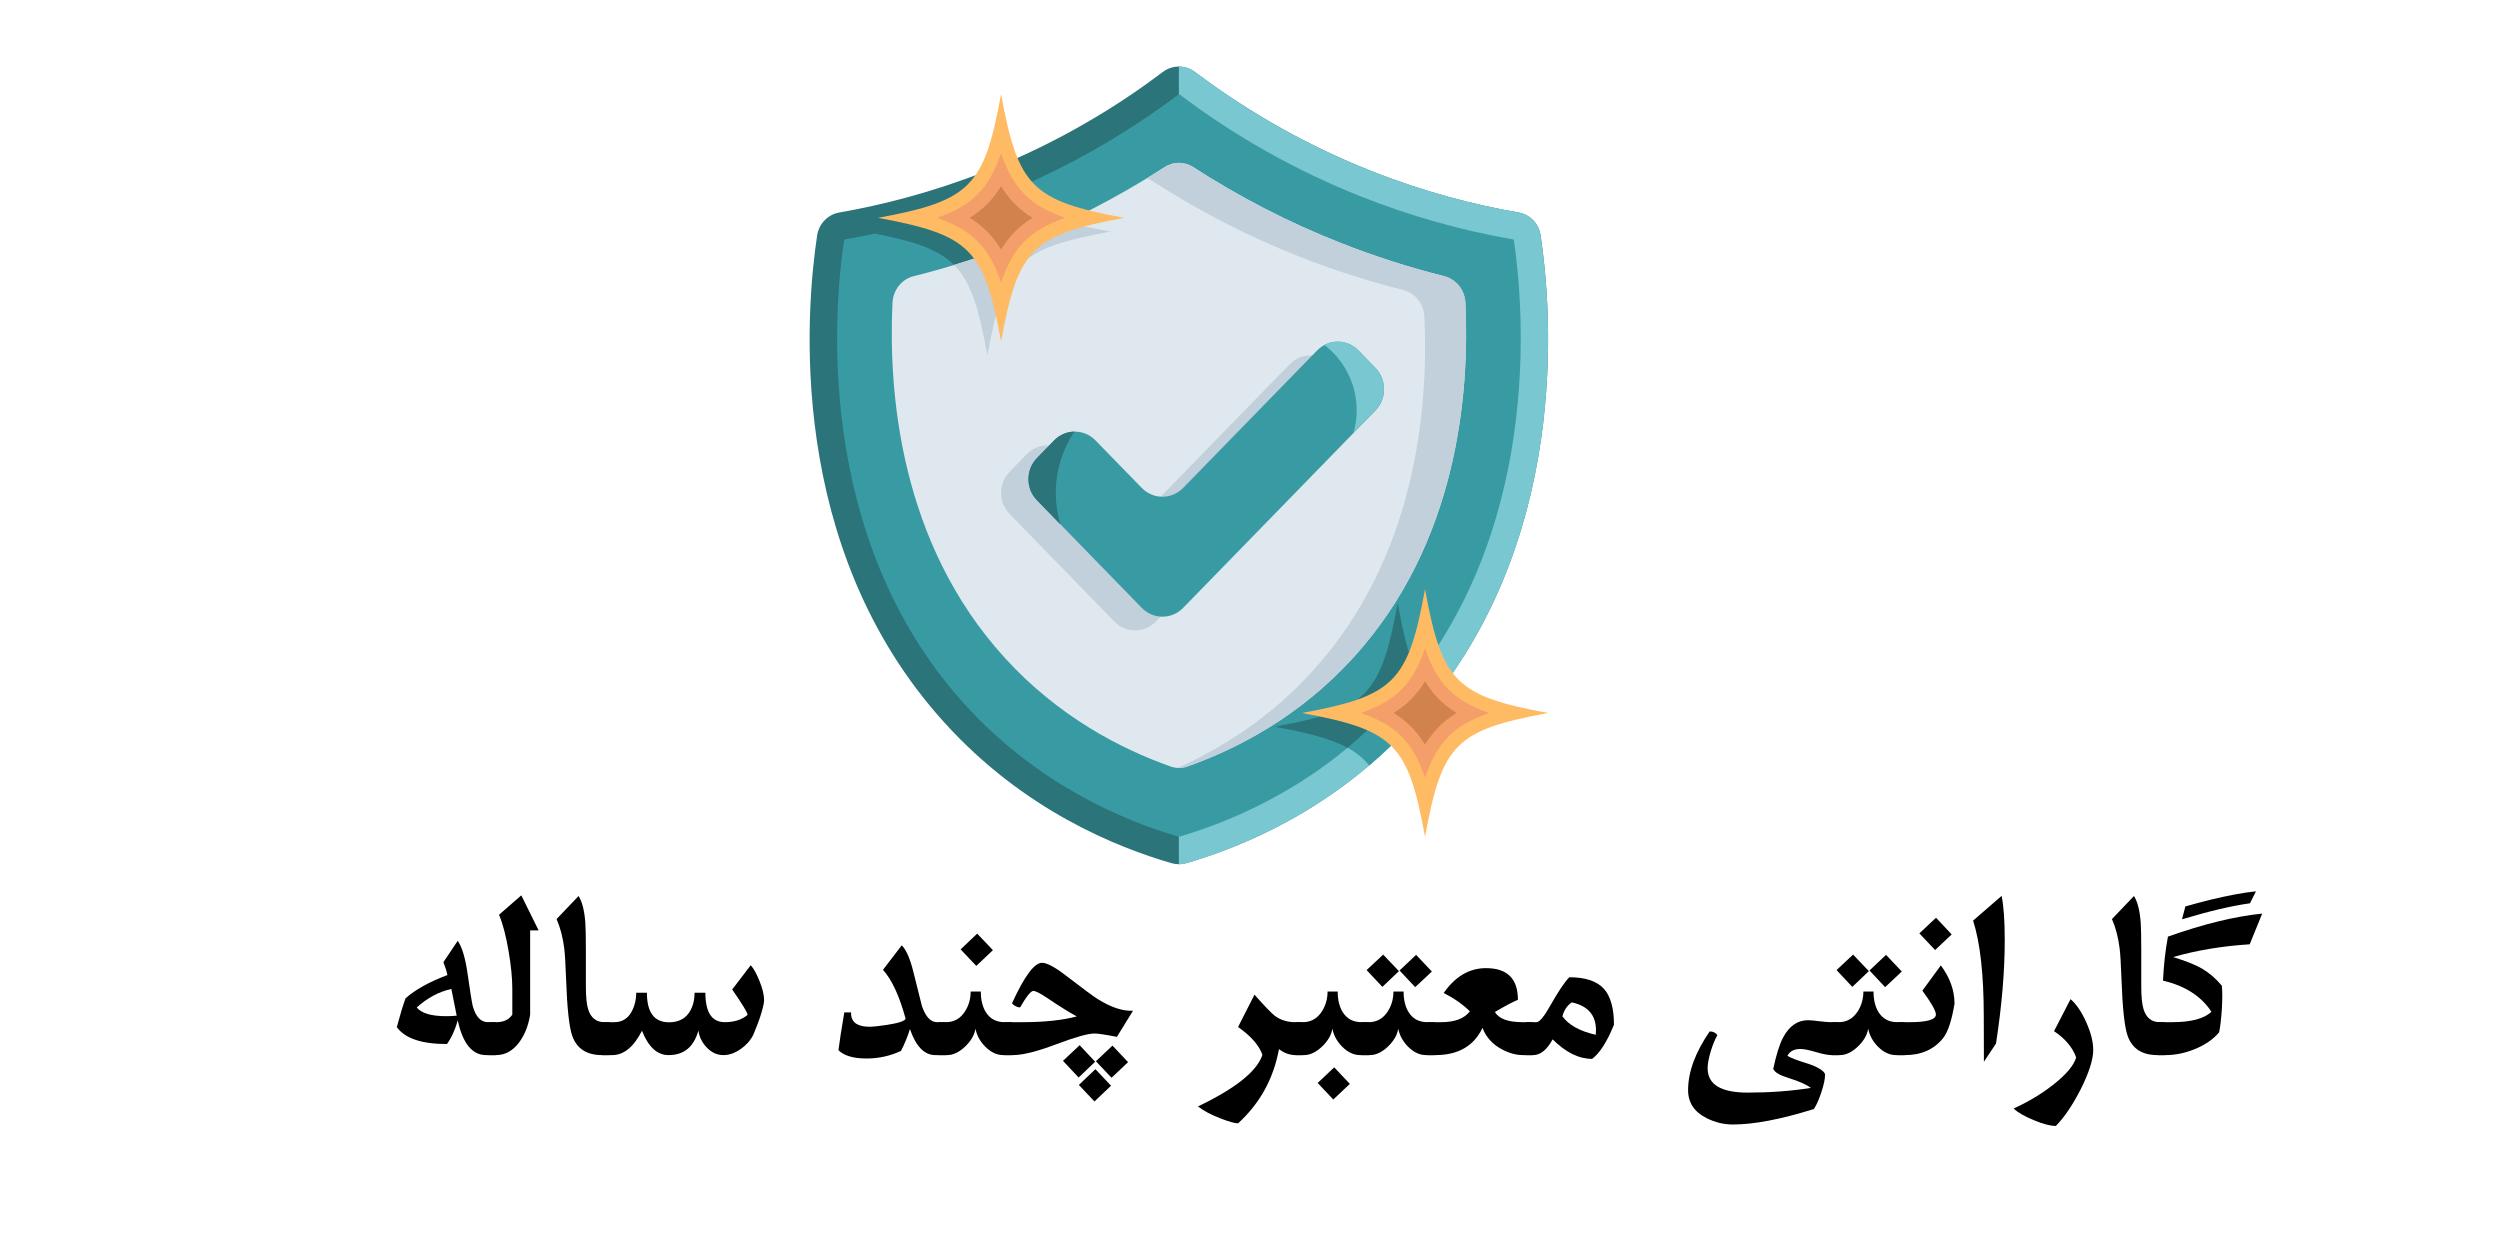 <svg xmlns="http://www.w3.org/2000/svg" xmlns:xlink="http://www.w3.org/1999/xlink" width="400" viewBox="0 0 300 150" height="200" preserveAspectRatio="xMidYMid meet"><defs><g></g><clipPath id="4f2c9fcae3"><path d="M 97 7.758 L 186 7.758 L 186 103.758 L 97 103.758 Z M 97 7.758 " clip-rule="nonzero"></path></clipPath><clipPath id="355565cf7b"><path d="M 141 7.758 L 186 7.758 L 186 103.758 L 141 103.758 Z M 141 7.758 " clip-rule="nonzero"></path></clipPath></defs><rect x="-30" width="360" fill="#ffffff" y="-15" height="180" fill-opacity="1"></rect><rect x="-30" width="360" fill="#ffffff" y="-15" height="180" fill-opacity="1"></rect><g clip-path="url(#4f2c9fcae3)"><path fill="#2a747a" d="M 140.578 103.582 C 141.152 103.746 141.758 103.746 142.336 103.582 C 148.898 101.668 160.043 97.242 169.629 86.68 C 188.699 65.621 186.203 37.098 184.875 28.25 C 184.66 26.832 183.594 25.727 182.199 25.496 C 177.078 24.605 171.004 23.086 164.441 20.477 C 155.547 16.945 148.539 12.508 143.402 8.645 C 142.234 7.77 140.676 7.77 139.527 8.645 C 134.391 12.523 127.383 16.945 118.488 20.477 C 111.906 23.086 105.832 24.605 100.73 25.496 C 99.336 25.742 98.27 26.848 98.055 28.25 C 96.727 37.098 94.215 65.621 113.301 86.68 C 122.871 97.258 134.012 101.668 140.578 103.582 Z M 140.578 103.582 " fill-opacity="1" fill-rule="nonzero"></path></g><g clip-path="url(#355565cf7b)"><path fill="#79c7d1" d="M 169.645 86.68 C 160.059 97.258 148.914 101.668 142.352 103.582 C 142.055 103.68 141.758 103.715 141.465 103.715 L 141.465 7.984 C 142.152 7.984 142.828 8.215 143.402 8.645 C 148.539 12.508 155.547 16.945 164.441 20.477 C 171.023 23.086 177.094 24.605 182.199 25.496 C 183.594 25.727 184.66 26.832 184.875 28.25 C 186.203 37.098 188.715 65.621 169.645 86.68 Z M 169.645 86.68 " fill-opacity="1" fill-rule="nonzero"></path></g><path fill="#389ba3" d="M 172.188 83.645 C 171.398 84.668 170.547 85.691 169.645 86.68 C 167.902 88.594 166.113 90.312 164.309 91.863 C 162.273 89.336 159.043 88.332 152.953 87.207 C 164.031 85.16 165.688 83.496 167.723 72.352 C 168.824 78.344 169.809 81.598 172.188 83.645 Z M 172.188 83.645 " fill-opacity="1" fill-rule="nonzero"></path><path fill="#389ba3" d="M 141.465 100.414 C 134.457 98.367 124.297 93.941 115.715 84.469 C 97.578 64.414 100.09 36.754 101.305 28.746 C 107.574 27.656 113.777 25.91 119.703 23.547 C 127.449 20.461 134.785 16.336 141.496 11.285 C 148.145 16.336 155.48 20.461 163.242 23.547 C 169.168 25.91 175.355 27.656 181.656 28.746 C 182.84 36.754 185.367 64.43 167.215 84.469 C 158.633 93.926 148.488 98.367 141.465 100.414 Z M 141.465 100.414 " fill-opacity="1" fill-rule="nonzero"></path><path fill="#2a747a" d="M 170.121 80.953 C 169.219 82.141 168.25 83.312 167.215 84.453 C 165.426 86.414 163.57 88.184 161.699 89.734 C 159.699 88.629 156.941 87.949 152.953 87.207 C 164.031 85.16 165.688 83.496 167.723 72.352 C 168.43 76.23 169.086 78.957 170.121 80.953 Z M 170.121 80.953 " fill-opacity="1" fill-rule="nonzero"></path><path fill="#2a747a" d="M 133.258 27.789 C 122.18 29.836 120.523 31.504 118.488 42.645 C 116.535 31.918 114.926 29.969 104.914 28.02 C 109.953 26.949 114.91 25.445 119.688 23.547 C 120.324 23.285 120.965 23.02 121.605 22.738 C 123.609 25.562 126.875 26.602 133.258 27.789 Z M 133.258 27.789 " fill-opacity="1" fill-rule="nonzero"></path><path fill="#e0e8ef" d="M 142.48 91.977 C 141.824 92.211 141.121 92.211 140.465 91.977 C 134.441 89.848 126.973 85.969 120.555 78.922 C 108.016 65.156 106.59 47.148 107.098 36.324 C 107.18 34.77 108.23 33.484 109.656 33.137 C 113.891 32.082 118.043 30.746 122.082 29.145 C 128.254 26.699 134.176 23.664 139.758 20.051 C 140.809 19.371 142.121 19.371 143.188 20.051 C 148.766 23.664 154.691 26.719 160.863 29.145 C 164.918 30.746 169.07 32.082 173.285 33.137 C 174.715 33.5 175.766 34.77 175.848 36.324 C 176.371 47.148 174.945 65.156 162.391 78.922 C 155.973 85.969 148.504 89.848 142.48 91.977 Z M 142.48 91.977 " fill-opacity="1" fill-rule="nonzero"></path><path fill="#c1d0db" d="M 133.258 27.789 C 122.18 29.836 120.523 31.504 118.488 42.645 C 117.469 37.066 116.535 33.848 114.484 31.785 C 117.059 31.008 119.586 30.133 122.082 29.145 C 124.066 28.367 126.02 27.527 127.941 26.617 C 129.418 27.031 131.176 27.41 133.258 27.789 Z M 133.258 27.789 " fill-opacity="1" fill-rule="nonzero"></path><path fill="#c1d0db" d="M 162.391 78.922 C 155.973 85.969 148.504 89.848 142.48 91.977 C 142.086 92.125 141.695 92.176 141.301 92.145 C 146.504 89.832 152.328 86.219 157.465 80.574 C 170.004 66.824 171.434 48.801 170.922 37.973 C 170.84 36.422 169.793 35.152 168.363 34.789 C 164.129 33.73 159.977 32.395 155.922 30.793 C 149.754 28.367 143.844 25.312 138.246 21.699 C 138.051 21.566 137.836 21.469 137.625 21.387 C 138.348 20.957 139.051 20.512 139.758 20.051 C 140.809 19.371 142.121 19.371 143.172 20.051 C 148.766 23.664 154.676 26.719 160.848 29.145 C 164.902 30.746 169.051 32.082 173.285 33.137 C 174.715 33.5 175.766 34.77 175.848 36.324 C 176.355 47.148 174.93 65.172 162.391 78.922 Z M 162.391 78.922 " fill-opacity="1" fill-rule="nonzero"></path><path fill="#c1d0db" d="M 121.164 56.609 L 123.215 54.496 C 124.578 53.094 126.809 53.094 128.172 54.496 L 133.734 60.207 C 135.098 61.609 137.328 61.609 138.691 60.207 L 154.773 43.699 C 156.137 42.297 158.367 42.297 159.73 43.699 L 161.781 45.812 C 163.145 47.215 163.145 49.492 161.781 50.898 L 138.691 74.598 C 137.328 76 135.098 76 133.734 74.598 L 121.164 61.691 C 119.785 60.289 119.785 58.012 121.164 56.609 Z M 121.164 56.609 " fill-opacity="1" fill-rule="nonzero"></path><path fill="#389ba3" d="M 124.445 54.957 L 126.496 52.844 C 127.859 51.441 130.09 51.441 131.453 52.844 L 137.016 58.555 C 138.379 59.957 140.609 59.957 141.973 58.555 L 158.059 42.051 C 159.418 40.648 161.652 40.648 163.012 42.051 L 165.066 44.164 C 166.426 45.566 166.426 47.844 165.066 49.246 L 141.973 72.949 C 140.609 74.352 138.379 74.352 137.016 72.949 L 124.445 60.039 C 123.066 58.637 123.066 56.359 124.445 54.957 Z M 124.445 54.957 " fill-opacity="1" fill-rule="nonzero"></path><path fill="#79c7d1" d="M 165.047 49.246 L 162.422 51.938 C 162.668 51.078 162.801 50.188 162.801 49.246 C 162.801 46.043 161.273 43.188 158.926 41.391 C 160.238 40.695 161.898 40.91 162.996 42.051 L 165.047 44.164 C 166.426 45.566 166.426 47.844 165.047 49.246 Z M 165.047 49.246 " fill-opacity="1" fill-rule="nonzero"></path><path fill="#2a747a" d="M 126.695 59.148 C 126.695 60.453 126.891 61.723 127.234 62.914 L 124.445 60.039 C 123.066 58.637 123.066 56.359 124.445 54.957 L 126.496 52.844 C 127.168 52.168 128.039 51.805 128.926 51.789 C 127.516 53.883 126.695 56.426 126.695 59.148 Z M 126.695 59.148 " fill-opacity="1" fill-rule="nonzero"></path><path fill="#ffbb63" d="M 134.898 26.141 C 123.82 28.188 122.164 29.852 120.129 40.992 C 118.094 29.852 116.438 28.188 105.359 26.141 C 116.438 24.094 118.094 22.426 120.129 11.285 C 122.164 22.426 123.82 24.094 134.898 26.141 Z M 134.898 26.141 " fill-opacity="1" fill-rule="nonzero"></path><path fill="#f49f69" d="M 120.129 33.914 C 118.699 29.656 116.633 27.574 112.398 26.141 C 116.633 24.703 118.699 22.625 120.129 18.367 C 121.555 22.625 123.625 24.703 127.859 26.141 C 123.625 27.574 121.555 29.656 120.129 33.914 Z M 120.129 33.914 " fill-opacity="1" fill-rule="nonzero"></path><path fill="#d2824c" d="M 120.129 29.934 C 119.16 28.336 117.945 27.113 116.355 26.141 C 117.945 25.164 119.16 23.945 120.129 22.344 C 121.098 23.945 122.312 25.164 123.902 26.141 C 122.312 27.113 121.098 28.336 120.129 29.934 Z M 120.129 29.934 " fill-opacity="1" fill-rule="nonzero"></path><path fill="#ffbb63" d="M 185.777 85.559 C 174.699 87.605 173.039 89.27 171.004 100.414 C 168.969 89.27 167.312 87.605 156.234 85.559 C 167.312 83.512 168.969 81.844 171.004 70.703 C 173.039 81.844 174.699 83.512 185.777 85.559 Z M 185.777 85.559 " fill-opacity="1" fill-rule="nonzero"></path><path fill="#f49f69" d="M 171.004 93.332 C 169.578 89.074 167.512 86.992 163.277 85.559 C 167.512 84.121 169.578 82.043 171.004 77.785 C 172.434 82.043 174.5 84.121 178.734 85.559 C 174.5 86.992 172.434 89.074 171.004 93.332 Z M 171.004 93.332 " fill-opacity="1" fill-rule="nonzero"></path><path fill="#d2824c" d="M 171.004 89.355 C 170.039 87.754 168.824 86.531 167.23 85.559 C 168.824 84.582 170.039 83.363 171.004 81.762 C 171.973 83.363 173.188 84.582 174.781 85.559 C 173.188 86.531 171.973 87.754 171.004 89.355 Z M 171.004 89.355 " fill-opacity="1" fill-rule="nonzero"></path><g fill="#000000" fill-opacity="1"><g transform="translate(45.491, 126.629)"><g><path d="M 14.016 -0.016 L 12.844 -0.016 C 11.176 -0.016 10.039 -1.406 9.438 -4.188 C 9.125 -3.051 8.691 -2.102 8.141 -1.344 C 5.109 -1.344 3.102 -2.02 2.125 -3.375 C 2.52 -4.844 2.867 -5.992 3.172 -6.828 C 4.336 -7.867 6.016 -8.801 8.203 -9.625 C 8.129 -9.988 7.969 -10.504 7.719 -11.172 L 9.438 -13.734 C 9.945 -12.992 10.332 -11.727 10.594 -9.938 C 10.938 -7.551 11.156 -6.191 11.25 -5.859 C 11.613 -4.598 12.219 -3.969 13.062 -3.969 L 14.016 -3.969 Z M 9.312 -4.75 L 8.672 -7.953 C 7.191 -7.629 5.805 -6.891 4.516 -5.734 C 5.086 -5.035 6.266 -4.688 8.047 -4.688 C 8.504 -4.688 8.926 -4.707 9.312 -4.75 Z M 9.312 -4.75 "></path></g></g></g><g fill="#000000" fill-opacity="1"><g transform="translate(59.071, 126.629)"><g><path d="M 5.562 -14.984 L 4.547 -14.984 L 4.547 -4.859 C 4.336 -3.586 3.922 -2.516 3.297 -1.641 C 2.523 -0.555 1.57 -0.016 0.438 -0.016 L -0.438 -0.016 L -0.438 -3.969 L 0.516 -3.969 C 1.367 -3.969 2 -4.27 2.406 -4.875 L 2.406 -7.953 C 2.406 -9.234 2.258 -10.727 1.969 -12.438 C 1.656 -14.301 1.27 -15.773 0.812 -16.859 L 3.484 -19.188 Z M 5.562 -14.984 "></path></g></g></g><g fill="#000000" fill-opacity="1"><g transform="translate(64.586, 126.629)"><g><path d="M 8.562 -0.016 L 7.672 -0.016 C 5.836 -0.016 4.645 -0.773 4.094 -2.297 C 3.719 -3.316 3.469 -5.602 3.344 -9.156 C 3.281 -10.914 3.207 -12.133 3.125 -12.812 C 2.957 -14.145 2.648 -15.32 2.203 -16.344 L 4.844 -19.109 C 5.281 -18.41 5.551 -17.332 5.656 -15.875 C 5.695 -15.344 5.719 -14.223 5.719 -12.516 L 5.719 -8.266 C 5.719 -6.992 5.812 -6.07 6 -5.5 C 6.32 -4.477 6.973 -3.969 7.953 -3.969 L 8.562 -3.969 Z M 8.562 -0.016 "></path></g></g></g><g fill="#000000" fill-opacity="1"><g transform="translate(72.708, 126.629)"><g><path d="M 18.984 -6.609 C 18.984 -6.242 18.816 -5.547 18.484 -4.516 C 18.328 -4.047 18.062 -3.359 17.688 -2.453 C 17.352 -1.785 16.859 -1.223 16.203 -0.766 C 15.504 -0.266 14.805 -0.016 14.109 -0.016 C 13.348 -0.016 12.676 -0.32 12.094 -0.938 C 11.551 -1.5 11.219 -2.172 11.094 -2.953 C 10.551 -0.992 9.359 -0.016 7.516 -0.016 C 6.16 -0.016 5.098 -0.988 4.328 -2.938 C 3.336 -0.988 2.145 -0.016 0.75 -0.016 L -0.438 -0.016 L -0.438 -3.969 L 1.016 -3.969 C 1.992 -3.969 2.711 -4.441 3.172 -5.391 C 3.484 -6.035 3.641 -6.738 3.641 -7.5 L 4.922 -7.5 C 4.922 -5.133 5.805 -3.953 7.578 -3.953 C 8.742 -3.953 9.586 -4.406 10.109 -5.312 C 10.461 -5.938 10.641 -6.664 10.641 -7.5 L 11.938 -7.5 C 11.938 -5.145 12.711 -3.969 14.266 -3.969 C 15.398 -3.969 16.312 -4.258 17 -4.844 C 17 -5.102 16.383 -6.117 15.156 -7.891 L 17.375 -10.797 C 17.719 -10.43 18.062 -9.82 18.406 -8.969 C 18.789 -8.031 18.984 -7.242 18.984 -6.609 Z M 4.172 -2.766 Z M 4.172 -2.766 "></path></g></g></g><g fill="#000000" fill-opacity="1"><g transform="translate(91.746, 126.629)"><g></g></g></g><g fill="#000000" fill-opacity="1"><g transform="translate(98.442, 126.629)"><g><path d="M 15.062 -0.016 L 13.797 -0.016 C 12.484 -0.016 11.469 -1.055 10.75 -3.141 C 10.457 -2.203 10.098 -1.328 9.672 -0.516 C 8.379 0.086 7 0.391 5.531 0.391 C 3.957 0.391 2.836 0.055 2.172 -0.609 C 2.305 -1.68 2.539 -3.191 2.875 -5.141 L 3.688 -5.141 C 3.664 -4.492 3.891 -4.031 4.359 -3.75 C 4.742 -3.52 5.281 -3.41 5.969 -3.422 C 6.414 -3.43 7.086 -3.504 7.984 -3.641 C 9.348 -3.848 10.098 -4.094 10.234 -4.375 C 9.492 -7.102 8.586 -9.062 7.516 -10.25 L 9.766 -13.188 C 10.305 -12.664 10.781 -11.57 11.188 -9.906 L 12.188 -5.906 C 12.633 -4.613 13.238 -3.969 14 -3.969 L 15.062 -3.969 Z M 15.062 -0.016 "></path></g></g></g><g fill="#000000" fill-opacity="1"><g transform="translate(113.073, 126.629)"><g><path d="M 8.359 -0.016 L 7.328 -0.016 C 6.555 -0.016 5.832 -0.352 5.156 -1.031 C 4.531 -1.664 4.141 -2.383 3.984 -3.188 C 3.867 -2.445 3.461 -1.738 2.766 -1.062 C 2.035 -0.363 1.305 -0.016 0.578 -0.016 L -0.438 -0.016 L -0.438 -3.969 L 0.438 -3.969 C 1.406 -3.969 2.164 -4.395 2.719 -5.25 C 3.176 -5.957 3.406 -6.754 3.406 -7.641 L 4.625 -7.641 C 4.625 -6.609 4.836 -5.766 5.266 -5.109 C 5.766 -4.348 6.504 -3.969 7.484 -3.969 L 8.359 -3.969 Z M 6.078 -12.609 L 4.078 -10.719 L 2.203 -12.703 L 4.188 -14.594 Z M 6.078 -12.609 "></path></g></g></g><g fill="#000000" fill-opacity="1"><g transform="translate(120.979, 126.629)"><g><path d="M 14.984 -5.344 L 13.047 -2.203 C 11.68 -2.473 10.781 -2.609 10.344 -2.609 C 9.582 -2.609 8.051 -2.176 5.75 -1.312 C 3.457 -0.445 1.734 -0.016 0.578 -0.016 L -0.438 -0.016 L -0.438 -3.969 L 1.766 -3.969 C 4.336 -3.969 6.492 -4.195 8.234 -4.656 C 7.285 -5.176 6.125 -5.898 4.75 -6.828 C 3.875 -7.422 3.297 -7.719 3.016 -7.719 C 2.723 -7.719 2.195 -7.062 1.438 -5.75 C 1.301 -5.727 1.117 -5.773 0.891 -5.891 C 0.672 -6.004 0.531 -6.125 0.469 -6.25 C 1.945 -9.477 3.145 -11.094 4.062 -11.094 C 4.656 -11.094 5.625 -10.57 6.969 -9.531 C 9.02 -7.957 10.289 -7.02 10.781 -6.719 C 12.383 -5.727 13.785 -5.27 14.984 -5.344 Z M 10.438 0.781 L 8.453 2.672 L 6.578 0.672 L 8.578 -1.203 Z M 14.391 0.828 L 12.406 2.703 L 10.531 0.719 L 12.516 -1.156 Z M 12.344 3.656 L 10.359 5.547 L 8.484 3.562 L 10.469 1.672 Z M 12.344 3.656 "></path></g></g></g><g fill="#000000" fill-opacity="1"><g transform="translate(136.013, 126.629)"><g></g></g></g><g fill="#000000" fill-opacity="1"><g transform="translate(142.71, 126.629)"><g><path d="M 13.609 -0.016 L 12.766 -0.016 C 12.066 -0.016 11.398 -0.254 10.766 -0.734 C 10.117 2.805 8.484 5.773 5.859 8.172 C 5.473 8.172 4.781 7.977 3.781 7.594 C 2.613 7.145 1.703 6.66 1.047 6.141 C 5.555 3.984 8.133 1.922 8.781 -0.047 C 8.395 -1.172 7.422 -2.285 5.859 -3.391 L 7.828 -7.266 C 9.047 -5.891 9.863 -5.039 10.281 -4.719 C 10.969 -4.219 11.773 -3.969 12.703 -3.969 L 13.609 -3.969 Z M 13.609 -0.016 "></path></g></g></g><g fill="#000000" fill-opacity="1"><g transform="translate(155.901, 126.629)"><g><path d="M 8.359 -0.016 L 7.328 -0.016 C 6.555 -0.016 5.832 -0.352 5.156 -1.031 C 4.531 -1.664 4.141 -2.383 3.984 -3.188 C 3.867 -2.445 3.461 -1.738 2.766 -1.062 C 2.035 -0.363 1.305 -0.016 0.578 -0.016 L -0.438 -0.016 L -0.438 -3.969 L 0.438 -3.969 C 1.406 -3.969 2.164 -4.395 2.719 -5.25 C 3.176 -5.957 3.406 -6.754 3.406 -7.641 L 4.625 -7.641 C 4.625 -6.609 4.836 -5.766 5.266 -5.109 C 5.766 -4.348 6.504 -3.969 7.484 -3.969 L 8.359 -3.969 Z M 6.078 3.438 L 4.094 5.312 L 2.219 3.328 L 4.203 1.453 Z M 6.078 3.438 "></path></g></g></g><g fill="#000000" fill-opacity="1"><g transform="translate(163.807, 126.629)"><g><path d="M 8.359 -0.016 L 7.328 -0.016 C 6.555 -0.016 5.832 -0.352 5.156 -1.031 C 4.531 -1.664 4.141 -2.383 3.984 -3.188 C 3.867 -2.445 3.461 -1.738 2.766 -1.062 C 2.035 -0.363 1.305 -0.016 0.578 -0.016 L -0.438 -0.016 L -0.438 -3.969 L 0.438 -3.969 C 1.406 -3.969 2.164 -4.395 2.719 -5.25 C 3.176 -5.957 3.406 -6.754 3.406 -7.641 L 4.625 -7.641 C 4.625 -6.609 4.836 -5.766 5.266 -5.109 C 5.766 -4.348 6.504 -3.969 7.484 -3.969 L 8.359 -3.969 Z M 4.062 -10.094 L 2.078 -8.203 L 0.188 -10.219 L 2.172 -12.078 Z M 8.016 -10.047 L 6.016 -8.172 L 4.141 -10.172 L 6.125 -12.047 Z M 8.016 -10.047 "></path></g></g></g><g fill="#000000" fill-opacity="1"><g transform="translate(171.727, 126.629)"><g><path d="M 12.234 -0.016 L 11.047 -0.016 C 10.223 -0.016 9.379 -0.242 8.516 -0.703 C 7.379 -1.305 6.598 -2.164 6.172 -3.281 C 5.141 -1.102 3.25 -0.016 0.5 -0.016 L -0.438 -0.016 L -0.438 -3.969 L 1.219 -3.969 C 2.844 -3.969 3.988 -4.398 4.656 -5.266 C 3.82 -6.098 2.773 -6.832 1.516 -7.469 C 2.898 -9.457 4.594 -10.453 6.594 -10.453 C 9.145 -10.453 10.422 -9.188 10.422 -6.656 C 9.773 -6.383 8.852 -5.895 7.656 -5.188 C 8.145 -4.375 9.242 -3.969 10.953 -3.969 L 12.234 -3.969 Z M 12.234 -0.016 "></path></g></g></g><g fill="#000000" fill-opacity="1"><g transform="translate(183.535, 126.629)"><g><path d="M 10.141 -3.656 C 9.297 -1.594 8.422 -0.227 7.516 0.438 C 5.93 0.438 4.352 -0.344 2.781 -1.906 C 2.094 -0.645 1.312 -0.016 0.438 -0.016 L -0.438 -0.016 L -0.438 -3.969 L 0.844 -3.969 C 1.207 -3.969 1.766 -4.641 2.516 -5.984 C 3.453 -7.648 4.207 -8.773 4.781 -9.359 C 6.719 -9.359 8.109 -8.891 8.953 -7.953 C 9.742 -7.055 10.141 -5.625 10.141 -3.656 Z M 7.953 -2.453 C 7.973 -2.641 7.984 -2.82 7.984 -3 C 7.984 -4.812 7.016 -5.926 5.078 -6.344 C 4.523 -5.969 4.148 -5.41 3.953 -4.672 C 4.703 -3.629 6.035 -2.891 7.953 -2.453 Z M 7.953 -2.453 "></path></g></g></g><g fill="#000000" fill-opacity="1"><g transform="translate(193.702, 126.629)"><g></g></g></g><g fill="#000000" fill-opacity="1"><g transform="translate(200.399, 126.629)"><g><path d="M 20.25 -0.016 L 19.406 -0.016 C 18.977 -0.016 18.352 -0.133 17.531 -0.375 C 16.707 -0.625 16.078 -0.75 15.641 -0.75 C 14.891 -0.75 14.375 -0.477 14.094 0.062 C 14.395 0.289 15.297 0.633 16.797 1.094 C 17.109 1.188 17.457 1.344 17.844 1.562 C 18.352 1.852 18.609 2.113 18.609 2.344 C 18.609 2.844 18.457 3.551 18.156 4.469 C 17.863 5.344 17.566 6.004 17.266 6.453 C 13.316 7.691 10.07 8.312 7.531 8.312 C 6.469 8.312 5.43 8.062 4.422 7.562 C 2.922 6.82 2.172 5.695 2.172 4.188 C 2.172 2 3.035 -0.348 4.766 -2.859 C 5.172 -2.859 5.477 -2.707 5.688 -2.406 C 5.395 -1.906 5.129 -1.258 4.891 -0.469 C 4.641 0.352 4.516 1.031 4.516 1.562 C 4.516 3.508 6.113 4.484 9.312 4.484 C 11.988 4.484 14.52 4.297 16.906 3.922 C 16.395 3.523 15.504 3.129 14.234 2.734 C 13.18 2.41 12.566 2.047 12.391 1.641 C 12.742 -0.035 13.133 -1.285 13.562 -2.109 C 14.301 -3.504 15.301 -4.203 16.562 -4.203 C 16.875 -4.203 17.336 -4.16 17.953 -4.078 C 18.566 -4.004 19.023 -3.969 19.328 -3.969 L 20.25 -3.969 Z M 20.25 -0.016 "></path></g></g></g><g fill="#000000" fill-opacity="1"><g transform="translate(220.199, 126.629)"><g><path d="M 8.359 -0.016 L 7.328 -0.016 C 6.555 -0.016 5.832 -0.352 5.156 -1.031 C 4.531 -1.664 4.141 -2.383 3.984 -3.188 C 3.867 -2.445 3.461 -1.738 2.766 -1.062 C 2.035 -0.363 1.305 -0.016 0.578 -0.016 L -0.438 -0.016 L -0.438 -3.969 L 0.438 -3.969 C 1.406 -3.969 2.164 -4.395 2.719 -5.25 C 3.176 -5.957 3.406 -6.754 3.406 -7.641 L 4.625 -7.641 C 4.625 -6.609 4.836 -5.766 5.266 -5.109 C 5.766 -4.348 6.504 -3.969 7.484 -3.969 L 8.359 -3.969 Z M 4.062 -10.094 L 2.078 -8.203 L 0.188 -10.219 L 2.172 -12.078 Z M 8.016 -10.047 L 6.016 -8.172 L 4.141 -10.172 L 6.125 -12.047 Z M 8.016 -10.047 "></path></g></g></g><g fill="#000000" fill-opacity="1"><g transform="translate(228.12, 126.629)"><g><path d="M 6.422 -6.188 C 6.086 -4.156 5.629 -2.773 5.047 -2.047 C 3.953 -0.691 2.43 -0.016 0.484 -0.016 L -0.438 -0.016 L -0.438 -3.969 L 1.062 -3.969 C 3.145 -3.969 4.188 -4.273 4.188 -4.891 C 4.188 -5.328 3.645 -6.281 2.562 -7.75 L 4.781 -10.781 C 5.875 -9.312 6.422 -7.781 6.422 -6.188 Z M 6.078 -14.5 L 4.094 -12.625 L 2.203 -14.625 L 4.203 -16.5 Z M 6.078 -14.5 "></path></g></g></g><g fill="#000000" fill-opacity="1"><g transform="translate(234.6, 126.629)"><g><path d="M 5.594 -19.125 C 5.844 -17.895 5.969 -16.133 5.969 -13.844 C 5.969 -10.062 5.617 -5.914 4.922 -1.406 L 3.469 0.781 L 3.453 -4.641 C 3.453 -9.672 3.023 -13.508 2.172 -16.156 Z M 5.594 -19.125 "></path></g></g></g><g fill="#000000" fill-opacity="1"><g transform="translate(240.562, 126.629)"><g><path d="M 10.625 -0.641 C 10.625 0.504 10.125 2.078 9.125 4.078 C 8.145 5.992 7.148 7.461 6.141 8.484 C 5.473 8.484 4.582 8.25 3.469 7.781 C 2.352 7.32 1.555 6.859 1.078 6.391 C 2.816 5.598 4.367 4.672 5.734 3.609 C 7.336 2.367 8.285 1.254 8.578 0.266 C 8.148 -0.941 7.266 -1.992 5.922 -2.891 L 7.906 -6.734 C 8.613 -6.117 9.242 -5.188 9.797 -3.938 C 10.348 -2.695 10.625 -1.598 10.625 -0.641 Z M 10.625 -0.641 "></path></g></g></g><g fill="#000000" fill-opacity="1"><g transform="translate(251.233, 126.629)"><g><path d="M 8.562 -0.016 L 7.672 -0.016 C 5.836 -0.016 4.645 -0.773 4.094 -2.297 C 3.719 -3.316 3.469 -5.602 3.344 -9.156 C 3.281 -10.914 3.207 -12.133 3.125 -12.812 C 2.957 -14.145 2.648 -15.32 2.203 -16.344 L 4.844 -19.109 C 5.281 -18.41 5.551 -17.332 5.656 -15.875 C 5.695 -15.344 5.719 -14.223 5.719 -12.516 L 5.719 -8.266 C 5.719 -6.992 5.812 -6.07 6 -5.5 C 6.32 -4.477 6.973 -3.969 7.953 -3.969 L 8.562 -3.969 Z M 8.562 -0.016 "></path></g></g></g><g fill="#000000" fill-opacity="1"><g transform="translate(259.355, 126.629)"><g><path d="M 11.359 -19.672 L 10.641 -18.234 C 8.453 -17.93 5.734 -17.289 2.484 -16.312 L 2.891 -17.859 C 3.961 -18.16 4.938 -18.422 5.812 -18.641 C 8.051 -19.18 9.898 -19.523 11.359 -19.672 Z M 12.109 -17 L 10.609 -13.312 C 7.297 -13.102 4.234 -12.594 1.422 -11.781 C 2.891 -11.332 4.031 -10.879 4.844 -10.422 C 5.738 -9.898 6.547 -9.207 7.266 -8.344 C 7.336 -7.719 7.336 -6.77 7.266 -5.5 C 7.18 -4.27 7.07 -3.352 6.938 -2.75 C 6.238 -1.914 5.266 -1.242 4.016 -0.734 C 2.836 -0.254 1.664 -0.016 0.5 -0.016 L -0.438 -0.016 L -0.438 -3.969 L 1.297 -3.969 C 3.566 -3.969 5.141 -4.383 6.016 -5.219 C 4.797 -7.082 2.859 -8.328 0.203 -8.953 C 0.297 -10.859 0.492 -12.617 0.797 -14.234 C 5.047 -15.742 8.816 -16.664 12.109 -17 Z M 12.109 -17 "></path></g></g></g></svg>
